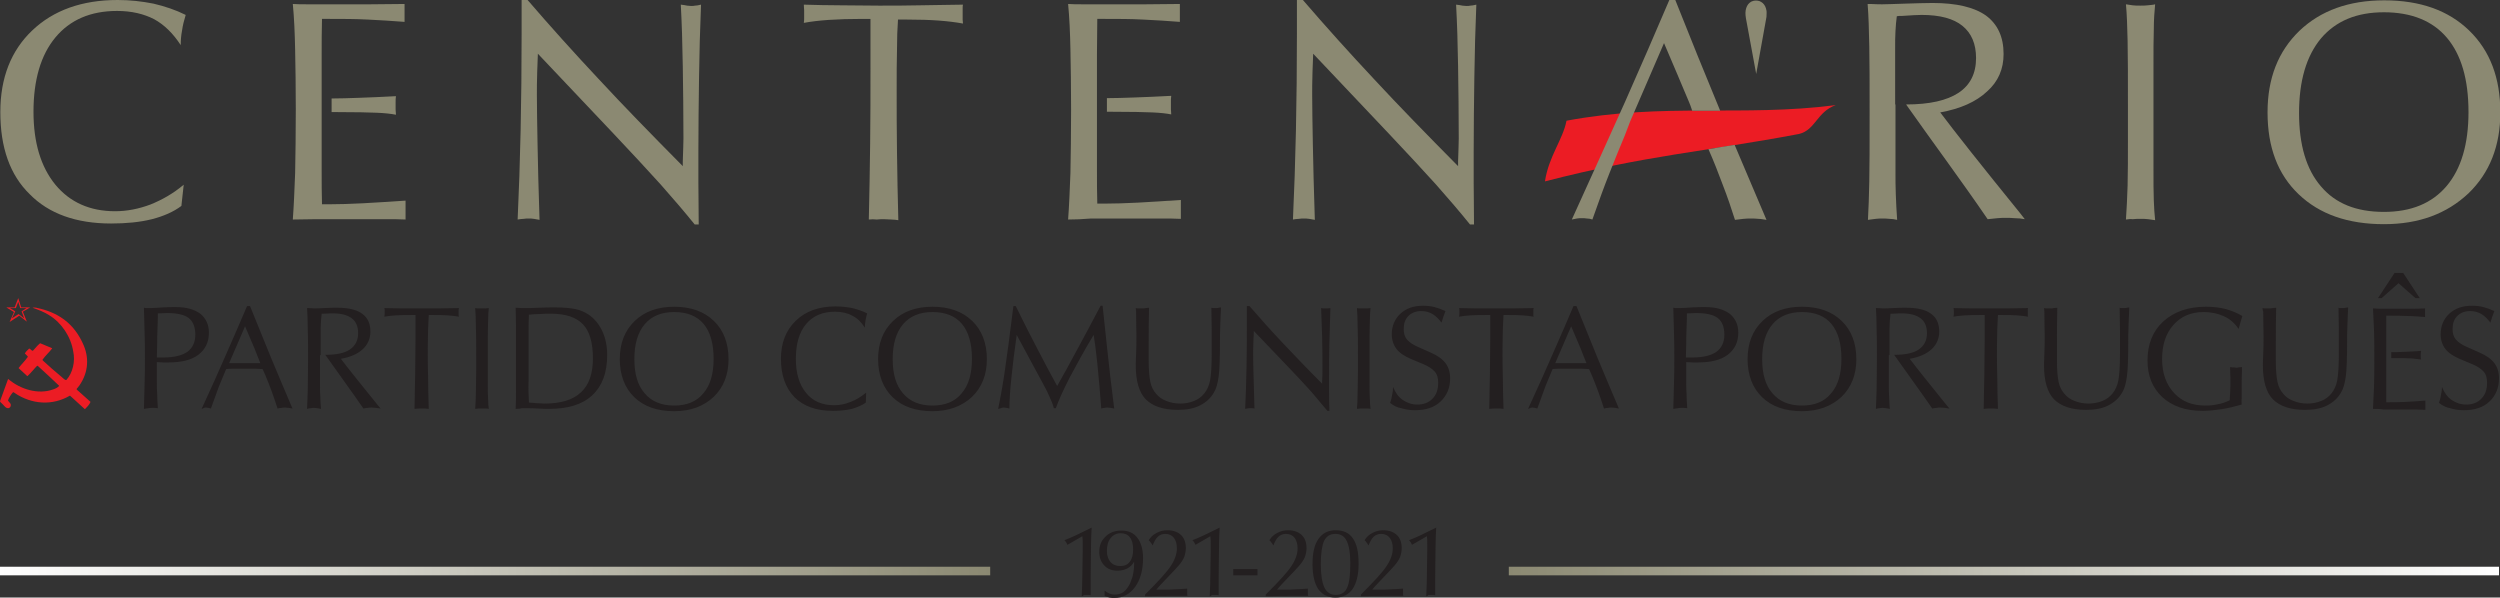 <?xml version="1.0" encoding="utf-8"?>
<!-- Generator: Adobe Illustrator 19.2.0, SVG Export Plug-In . SVG Version: 6.00 Build 0)  -->
<svg version="1.1" id="Layer_1" xmlns="http://www.w3.org/2000/svg" xmlns:xlink="http://www.w3.org/1999/xlink" x="0px" y="0px"
	 viewBox="0 0 753.9 180.2" style="enable-background:new 0 0 753.9 180.2;" xml:space="preserve">
<rect x="0" y="0" width="753.9" height="180.2" fill="#333333" stroke="none"/>
<style type="text/css">
	.st0{fill:#231F20;}
	.st1{clip-path:url(#SVGID_2_);fill:url(#SVGID_3_);}
	.st2{clip-path:url(#SVGID_5_);fill:url(#SVGID_6_);}
	.st3{fill:#8B8972;}
	.st4{fill-rule:evenodd;clip-rule:evenodd;fill:#EC1C24;}
	.st5{fill-rule:evenodd;clip-rule:evenodd;fill:#8B8972;}
</style>
<path class="st0" d="M430.1,179.8c0.1-2.3,0.2-4.6,0.2-6.9c0-2.3,0.1-4.5,0.1-6.7c0-0.8,0-1.5,0-2.3c0-0.7,0-1.5-0.1-2.2l-4.5,2.6
	c-0.1-0.3-0.3-0.5-0.4-0.8c-0.2-0.2-0.3-0.4-0.5-0.6c1.1-0.4,2.2-0.9,3.5-1.5c1.3-0.6,2.8-1.4,4.7-2.3c-0.1,1.8-0.2,3.9-0.2,6.3
	c0,2.4-0.1,5.4-0.1,9c0,1.3,0,2.3,0,3c0,0.7,0,1.5,0,2.1c-0.2,0-0.4-0.1-0.6-0.1c-0.2,0-0.4,0-0.7,0c-0.2,0-0.5,0-0.7,0
	C430.5,179.7,430.3,179.8,430.1,179.8 M410.4,179.8v-0.5c4-4,6.6-6.8,7.8-8.7c1.2-1.8,1.8-3.6,1.8-5.2c0-1.4-0.3-2.4-0.9-3.2
	c-0.6-0.8-1.5-1.2-2.6-1.2c-0.9,0-1.7,0.3-2.3,0.9c-0.6,0.6-1.1,1.5-1.5,2.6c-0.2-0.3-0.4-0.7-0.6-0.9c-0.2-0.3-0.4-0.5-0.6-0.7
	c0.6-1,1.4-1.7,2.4-2.2c0.9-0.5,2-0.8,3.2-0.8c1.8,0,3.1,0.5,4.1,1.4c1,0.9,1.5,2.3,1.5,4c0,0.9-0.2,1.8-0.5,2.7
	c-0.4,0.9-1,1.8-1.8,2.7c-0.4,0.5-1.4,1.5-2.9,3.1c-1.5,1.6-2.8,2.9-3.7,4c0.4,0,0.8,0,1.2,0c0.4,0,1,0,1.8,0c0.8,0,1.7,0,2.7-0.1
	c1,0,2.1-0.1,3.6-0.2c0,0.2,0,0.4,0,0.5c0,0.1,0,0.2,0,0.3c0,0.2,0,0.4,0,0.7c0,0.2,0,0.5,0.1,0.7c-1.6,0-2.9,0-3.7,0
	c-0.9,0-1.7,0-2.4,0c-1.4,0-3.4,0-6.1,0.1H410.4z M398.3,170.1c0,3.3,0.4,5.6,1.1,7.1c0.7,1.4,1.8,2.2,3.4,2.2
	c1.6,0,2.8-0.7,3.4-2.1c0.7-1.4,1-3.9,1-7.5c0-3.1-0.4-5.3-1.1-6.7c-0.7-1.4-1.8-2.1-3.4-2.1c-1.6,0-2.7,0.7-3.4,2.1
	C398.7,164.4,398.3,166.8,398.3,170.1z M395.8,170.1c0-3.4,0.6-5.9,1.8-7.6c1.2-1.7,2.9-2.6,5.2-2.6c2.3,0,4.1,0.8,5.2,2.5
	c1.2,1.7,1.7,4.2,1.7,7.6c0,3.3-0.6,5.8-1.8,7.6c-1.2,1.7-2.9,2.6-5.2,2.6c-2.3,0-4-0.9-5.2-2.6
	C396.4,175.9,395.8,173.4,395.8,170.1z M381.7,179.8v-0.5c4-4,6.6-6.8,7.8-8.7c1.2-1.8,1.8-3.6,1.8-5.2c0-1.4-0.3-2.4-0.9-3.2
	c-0.6-0.8-1.5-1.2-2.6-1.2c-0.9,0-1.7,0.3-2.3,0.9c-0.6,0.6-1.1,1.5-1.5,2.6c-0.2-0.3-0.4-0.7-0.6-0.9c-0.2-0.3-0.4-0.5-0.6-0.7
	c0.6-1,1.4-1.7,2.4-2.2c0.9-0.5,2-0.8,3.2-0.8c1.8,0,3.1,0.5,4.1,1.4c1,0.9,1.5,2.3,1.5,4c0,0.9-0.2,1.8-0.5,2.7
	c-0.4,0.9-1,1.8-1.8,2.7c-0.4,0.5-1.4,1.5-2.9,3.1c-1.5,1.6-2.8,2.9-3.7,4c0.4,0,0.8,0,1.2,0c0.4,0,1,0,1.8,0c0.8,0,1.7,0,2.7-0.1
	c1,0,2.1-0.1,3.6-0.2c0,0.2,0,0.4,0,0.5c0,0.1,0,0.2,0,0.3c0,0.2,0,0.4,0,0.7c0,0.2,0,0.5,0.1,0.7c-1.6,0-2.9,0-3.7,0
	c-0.9,0-1.7,0-2.4,0c-1.4,0-3.4,0-6.1,0.1H381.7z M371.9,173.5v-1.9h7.3v1.9H371.9z M364.8,179.8c0.1-2.3,0.2-4.6,0.2-6.9
	c0-2.3,0.1-4.5,0.1-6.7c0-0.8,0-1.5,0-2.3c0-0.7,0-1.5-0.1-2.2l-4.5,2.6c-0.1-0.3-0.3-0.5-0.4-0.8c-0.2-0.2-0.3-0.4-0.5-0.6
	c1.1-0.4,2.2-0.9,3.5-1.5c1.3-0.6,2.8-1.4,4.7-2.3c-0.1,1.8-0.2,3.9-0.2,6.3c0,2.4-0.1,5.4-0.1,9c0,1.3,0,2.3,0,3c0,0.7,0,1.5,0,2.1
	c-0.2,0-0.4-0.1-0.6-0.1c-0.2,0-0.4,0-0.7,0c-0.2,0-0.5,0-0.7,0C365.2,179.7,365,179.8,364.8,179.8z M345.3,179.8v-0.5
	c4-4,6.6-6.8,7.8-8.7c1.2-1.8,1.8-3.6,1.8-5.2c0-1.4-0.3-2.4-0.9-3.2c-0.6-0.8-1.5-1.2-2.6-1.2c-0.9,0-1.7,0.3-2.3,0.9
	c-0.6,0.6-1.1,1.5-1.5,2.6c-0.2-0.3-0.4-0.7-0.6-0.9c-0.2-0.3-0.4-0.5-0.6-0.7c0.6-1,1.4-1.7,2.4-2.2c0.9-0.5,2-0.8,3.2-0.8
	c1.8,0,3.1,0.5,4.1,1.4c1,0.9,1.5,2.3,1.5,4c0,0.9-0.2,1.8-0.5,2.7c-0.4,0.9-1,1.8-1.8,2.7c-0.4,0.5-1.4,1.5-2.9,3.1
	c-1.5,1.6-2.8,2.9-3.7,4c0.4,0,0.8,0,1.2,0c0.4,0,1,0,1.8,0c0.8,0,1.7,0,2.7-0.1c1,0,2.1-0.1,3.6-0.2c0,0.2,0,0.4,0,0.5
	c0,0.1,0,0.2,0,0.3c0,0.2,0,0.4,0,0.7c0,0.2,0,0.5,0.1,0.7c-1.6,0-2.9,0-3.7,0c-0.9,0-1.7,0-2.4,0c-1.4,0-3.4,0-6.1,0.1H345.3z
	 M333.1,179.7c0-0.1,0-0.2,0-0.3c0-0.1,0-0.3,0-0.3c0-0.1,0-0.3,0-0.5c0-0.2,0-0.4,0-0.5c0.5,0.4,1,0.7,1.5,0.9
	c0.5,0.2,1,0.3,1.6,0.3c0.8,0,1.5-0.2,2.2-0.5c0.6-0.4,1.2-0.9,1.7-1.7c0.6-0.8,1-1.9,1.4-3.1c0.3-1.2,0.5-2.5,0.5-3.8
	c0-0.1,0-0.3,0-0.4c0-0.1,0-0.2,0-0.4c-0.5,0.9-1.1,1.5-2,2c-0.8,0.4-1.8,0.7-3,0.7c-1.7,0-3-0.5-4-1.6c-1-1-1.5-2.4-1.5-4.1
	c0-1.9,0.6-3.4,1.9-4.6c1.2-1.2,2.8-1.8,4.8-1.8c2.1,0,3.7,0.7,4.8,2.2c1.1,1.4,1.7,3.5,1.7,6.1c0,3.6-0.8,6.5-2.4,8.7
	c-1.6,2.2-3.7,3.3-6.2,3.3c-0.5,0-1,0-1.5-0.1C334,180,333.5,179.9,333.1,179.7z M337.9,160.8c-1.2,0-2.2,0.5-3,1.5
	c-0.8,1-1.1,2.3-1.1,3.9c0,1.4,0.4,2.5,1.1,3.3c0.7,0.8,1.7,1.2,2.9,1.2c1.3,0,2.2-0.4,2.9-1.3c0.7-0.9,1-2.1,1-3.7
	c0-1.6-0.3-2.8-1-3.7C340.1,161.2,339.1,160.8,337.9,160.8z M326.2,179.8c0.1-2.3,0.2-4.6,0.2-6.9c0-2.3,0.1-4.5,0.1-6.7
	c0-0.8,0-1.5,0-2.3c0-0.7,0-1.5-0.1-2.2l-4.5,2.6c-0.1-0.3-0.3-0.5-0.4-0.8c-0.2-0.2-0.3-0.4-0.5-0.6c1.1-0.4,2.2-0.9,3.5-1.5
	c1.3-0.6,2.8-1.4,4.7-2.3c-0.1,1.8-0.2,3.9-0.2,6.3c0,2.4-0.1,5.4-0.1,9c0,1.3,0,2.3,0,3c0,0.7,0,1.5,0,2.1c-0.2,0-0.4-0.1-0.6-0.1
	c-0.2,0-0.4,0-0.7,0c-0.2,0-0.5,0-0.7,0C326.6,179.7,326.4,179.8,326.2,179.8z"/>
<g>
	<defs>
		<rect id="SVGID_1_" y="170.9" width="298.6" height="2.6"/>
	</defs>
	<clipPath id="SVGID_2_">
		<use xlink:href="#SVGID_1_"  style="overflow:visible;"/>
	</clipPath>
	
		<linearGradient id="SVGID_3_" gradientUnits="userSpaceOnUse" x1="-218.498" y1="405.166" x2="-216.473" y2="405.166" gradientTransform="matrix(-147.497 0 0 -1.285 -31929.137 692.73)">
		<stop  offset="0" style="stop-color:#8B8972"/>
		<stop  offset="1" style="stop-color:#FFFFFF"/>
	</linearGradient>
	<rect x="0" y="170.9" class="st1" width="298.6" height="2.6"/>
</g>
<g>
	<defs>
		<rect id="SVGID_4_" x="455" y="170.9" width="298.6" height="2.6"/>
	</defs>
	<clipPath id="SVGID_5_">
		<use xlink:href="#SVGID_4_"  style="overflow:visible;"/>
	</clipPath>
	
		<linearGradient id="SVGID_6_" gradientUnits="userSpaceOnUse" x1="-215.113" y1="616.256" x2="-213.088" y2="616.256" gradientTransform="matrix(147.496 0 0 1.285 32183.211 -619.452)">
		<stop  offset="0" style="stop-color:#8B8972"/>
		<stop  offset="1" style="stop-color:#FFFFFF"/>
	</linearGradient>
	<rect x="455" y="170.9" class="st2" width="298.6" height="2.6"/>
</g>
<path class="st3" d="M641.1,66.2c0.2-3.1,0.4-6.6,0.5-10.3c0.1-3.8,0.1-8.5,0.1-14.2v-7.9c0-10.1,0-17.3-0.1-21.5
	c-0.1-4.2-0.2-7.9-0.5-11c0.7,0.1,1.3,0.2,2,0.3c0.7,0.1,1.5,0.1,2.3,0.1c0.8,0,1.6,0,2.3-0.1c0.7-0.1,1.5-0.1,2.2-0.3
	c-0.2,2.1-0.4,4.6-0.4,7.5c-0.1,2.8-0.1,6.6-0.1,11.2v13.9v15.7c0,5,0,8.6,0.1,10.9c0.1,2.2,0.2,4.2,0.4,5.9
	c-0.7-0.1-1.4-0.2-2.1-0.3c-0.7-0.1-1.5-0.1-2.3-0.1c-0.8,0-1.6,0-2.4,0.1C642.5,66,641.8,66.1,641.1,66.2"/>
<path class="st3" d="M718.9,67.6c-10.9,0-19.4-3-25.7-9c-6.3-6-9.4-14.2-9.4-24.7c0-10.3,3.2-18.4,9.6-24.6
	c6.4-6.1,14.9-9.2,25.6-9.2c10.8,0,19.3,3,25.6,9.1c6.3,6.1,9.4,14.3,9.4,24.7c0,10.1-3.2,18.2-9.6,24.4
	C737.8,64.5,729.4,67.6,718.9,67.6 M718.9,63.9c8.2,0,14.5-2.6,18.9-7.8c4.4-5.2,6.6-12.7,6.6-22.3c0-9.9-2.2-17.3-6.5-22.4
	c-4.3-5.1-10.7-7.7-19-7.7c-8.2,0-14.5,2.6-19,7.9c-4.4,5.3-6.6,12.8-6.6,22.5c0,9.6,2.2,17,6.6,22.1
	C704.3,61.4,710.6,63.9,718.9,63.9z"/>
<path class="st3" d="M389.9,66.2c0.4-8.6,0.7-17.5,0.9-26.8c0.2-9.3,0.3-19.1,0.3-29.3V0h1.8c6.8,7.9,13.9,15.8,21.4,23.8
	c7.4,8,15.9,16.7,25.4,26.3c0-0.3,0-0.8,0-1.4c0.1-3.3,0.2-5.6,0.2-6.9c0-7.6-0.1-14.9-0.2-21.8c-0.1-6.9-0.3-13.1-0.6-18.6
	c0.9,0.1,1.5,0.2,1.9,0.3c0.4,0,0.8,0.1,1.2,0.1c0.4,0,0.8,0,1.2-0.1c0.4,0,1-0.1,1.8-0.3c-0.3,7.2-0.5,14.6-0.6,22
	c-0.1,7.4-0.2,14.9-0.2,22.7c0,2.8,0,5.8,0,9c0,3.2,0.1,7.4,0.1,12.6h-1.2c-2.9-3.6-6.4-7.7-10.3-12.1c-4-4.4-8.7-9.5-14-15.1
	l-23-24.3c0,0.7-0.1,2.5-0.2,5.4c-0.1,2.9-0.1,5.2-0.1,7c0,3.9,0.1,8.8,0.2,14.8c0.1,6,0.3,13.7,0.6,22.9c-0.6-0.1-1.1-0.2-1.7-0.3
	c-0.6-0.1-1.1-0.1-1.6-0.1c-0.5,0-1,0-1.5,0.1C391.1,66,390.5,66.1,389.9,66.2"/>
<path class="st3" d="M333.7,29.6c2.5,0,5.3-0.1,8.3-0.2c3.5-0.1,7.2-0.3,11.2-0.5c-0.1,0.7-0.1,1.2-0.1,1.7c0,0.4,0,0.8,0,1.3
	c0,0.3,0,0.7,0,1.1c0,0.4,0.1,0.9,0.1,1.5c-1.5-0.3-3.4-0.5-5.7-0.6c-2.3-0.1-6.4-0.2-12.3-0.2h-1.4V29.6z"/>
<path class="st3" d="M322.1,66.2c0.3-4,0.5-8.7,0.7-14c0.1-5.3,0.2-11.8,0.2-19.2c0-6.9-0.1-12.9-0.2-18c-0.1-5.1-0.3-9.7-0.7-13.8
	c1.3,0.1,2.8,0.1,4.4,0.1c1.6,0,4,0,7.4,0c4.3,0,8.2,0,11.6,0c3.4,0,6.8-0.1,10.3-0.1c0,0.3,0,0.7,0,1.3c0,0.6,0,1.1,0,1.4
	c0,0.3,0,0.7,0,1.3c0,0.6,0,1.1,0,1.4c-3.6-0.3-7.3-0.5-11.1-0.7c-3.8-0.2-7.6-0.2-11.5-0.2h-2.3c0,3.7-0.1,7.2-0.1,10.5
	c0,3.3,0,6.5,0,9.5c0,12.1,0-2.5,0,12.5c0,5.4,0,9.8,0,13.2c0,3.4,0,6.7,0.1,10h2.4c2.7,0,6.1-0.1,10-0.3c3.9-0.2,8.2-0.5,12.8-0.8
	c0,0.3,0,0.8,0,1.4c0,0.6,0,1.1,0,1.5c0,0.3,0,0.8,0,1.4c0,0.6,0,1.1,0,1.4c-1.8-0.1-3.8-0.1-6-0.1c-2.2,0-5.6,0-10.3,0
	c-4.7,0-8.3,0-10.8,0C326.5,66.1,324.2,66.2,322.1,66.2"/>
<path class="st3" d="M262,66.2c0.2-7.8,0.3-15.5,0.4-22.9c0.1-7.5,0.1-14.7,0.1-21.7V5.7H260c-3.8,0-7.1,0.1-10.1,0.3
	c-2.9,0.2-5.4,0.5-7.5,0.9c0.1-0.6,0.1-1.1,0.1-1.5c0-0.4,0-0.8,0-1.1c0-0.4,0-0.8,0-1.2c0-0.5-0.1-1-0.1-1.7
	c3.6,0.1,7.3,0.2,11.1,0.2c3.8,0,7.6,0.1,11.6,0.1c4.1,0,8.2,0,12.4-0.1c4.2-0.1,8.5-0.1,12.9-0.2c-0.1,0.3-0.1,0.6-0.1,1
	c0,0.4,0,1,0,1.8c0,0.8,0,1.4,0,1.8c0,0.4,0.1,0.7,0.1,1.1c-2.2-0.4-4.6-0.7-7.3-0.9c-2.7-0.2-5.9-0.3-9.5-0.3l-2.8,0
	c-0.2,2.7-0.3,5.7-0.3,9.1c-0.1,3.4-0.1,7.4-0.1,12.2c0,6,0,12.3,0.1,18.9c0.1,6.6,0.2,13.3,0.4,20.3c-0.7-0.1-1.4-0.2-2.1-0.2
	c-0.7,0-1.4-0.1-2.2-0.1c-0.7,0-1.5,0-2.2,0.1C263.6,66.1,262.8,66.1,262,66.2"/>
<path class="st3" d="M156.1,66.2c0.4-8.6,0.7-17.5,0.9-26.8c0.2-9.3,0.3-19.1,0.3-29.3V0h1.8c6.8,7.9,13.9,15.8,21.4,23.8
	c7.4,8,15.9,16.7,25.4,26.3c0-0.3,0-0.8,0-1.4c0.1-3.3,0.2-5.6,0.2-6.9c0-7.6-0.1-14.9-0.2-21.8c-0.1-6.9-0.3-13.1-0.6-18.6
	c0.9,0.1,1.5,0.2,1.9,0.3c0.4,0,0.8,0.1,1.2,0.1c0.4,0,0.8,0,1.2-0.1c0.4,0,1-0.1,1.8-0.3c-0.3,7.2-0.5,14.6-0.6,22
	c-0.1,7.4-0.2,14.9-0.2,22.7c0,2.8,0,5.8,0,9c0,3.2,0.1,7.4,0.1,12.6h-1.2c-2.9-3.6-6.4-7.7-10.3-12.1c-4-4.4-8.7-9.5-14-15.1
	l-23-24.3c0,0.7-0.1,2.5-0.2,5.4c-0.1,2.9-0.1,5.2-0.1,7c0,3.9,0.1,8.8,0.2,14.8c0.1,6,0.3,13.7,0.6,22.9c-0.6-0.1-1.1-0.2-1.7-0.3
	c-0.6-0.1-1.1-0.1-1.6-0.1c-0.5,0-1,0-1.5,0.1C157.3,66,156.8,66.1,156.1,66.2"/>
<path class="st3" d="M54.7,62.1c-2.4,1.8-5.4,3.1-8.9,4c-3.6,0.9-7.7,1.3-12.3,1.3c-10.6,0-18.8-3-24.5-8.8
	C3,52.8,0.1,44.5,0.1,33.8c0-10.3,3.2-18.5,9.6-24.6C16.1,3.1,24.7,0,35.5,0c3.7,0,7.3,0.4,10.8,1.1c3.4,0.8,6.7,1.9,9.7,3.4
	c-0.5,1.6-0.9,3.2-1.1,4.7c-0.3,1.5-0.4,3-0.4,4.4c-2.3-3.5-4.9-6.1-8-7.8c-3.1-1.6-6.8-2.5-11.2-2.5c-8,0-14.2,2.7-18.6,8
	c-4.4,5.3-6.6,12.8-6.6,22.4c0,9.3,2.2,16.6,6.6,22c4.4,5.3,10.4,8,18,8c3.6,0,7.1-0.7,10.6-2c3.5-1.4,6.9-3.3,10.1-6L54.7,62.1z"/>
<path class="st3" d="M88.3,66.2c0.3-4,0.5-8.7,0.7-14c0.1-5.3,0.2-11.8,0.2-19.2c0-6.9-0.1-12.9-0.2-18c-0.1-5.1-0.3-9.7-0.7-13.8
	c1.3,0.1,2.8,0.1,4.4,0.1c1.6,0,4,0,7.4,0c4.3,0,8.2,0,11.6,0c3.4,0,6.8-0.1,10.3-0.1c0,0.3,0,0.7,0,1.3c0,0.6,0,1.1,0,1.4
	c0,0.3,0,0.7,0,1.3c0,0.6,0,1.1,0,1.4c-3.6-0.3-7.3-0.5-11.1-0.7c-3.8-0.2-7.6-0.2-11.5-0.2h-2.3C97,9.5,97,13,97,16.4
	c0,3.3,0,6.5,0,9.5c0,13.5,0-0.5,0,12.5c0,5.4,0,9.8,0,13.2c0,3.4,0,6.7,0.1,10h2.4c2.7,0,6.1-0.1,10-0.3c3.9-0.2,8.2-0.5,12.8-0.8
	c0,0.3,0,0.8,0,1.4c0,0.6,0,1.1,0,1.5c0,0.3,0,0.8,0,1.4c0,0.6,0,1.1,0,1.4c-1.8-0.1-3.8-0.1-6-0.1c-2.2,0-5.6,0-10.3,0
	c-4.7,0-8.3,0-10.8,0C92.8,66.1,90.5,66.2,88.3,66.2"/>
<path class="st3" d="M99.9,29.7c2.5,0,5.3-0.1,8.3-0.2c3.5-0.1,7.2-0.3,11.2-0.5c-0.1,0.7-0.1,1.2-0.1,1.7c0,0.4,0,0.8,0,1.3
	c0,0.3,0,0.7,0,1.1c0,0.4,0.1,0.9,0.1,1.5c-1.5-0.3-3.4-0.5-5.7-0.6c-2.3-0.1-6.4-0.2-12.3-0.2h-1.4V29.7z"/>
<path class="st4" d="M472.4,36.4c29.5-5.5,53-1.1,81.2-4.7c-5.7,2-6.1,7.5-11.1,8.7c-28,5.3-46.1,6.4-76.6,14.3
	C467,47.2,471.3,42.1,472.4,36.4"/>
<path class="st5" d="M515.2,44.6l-1.6-3.8l1.3,3.1L515.2,44.6z M523.1,43.7c3.2,7.5,6.4,15.1,9.6,22.6c-0.8-0.1-1.6-0.3-2.4-0.3
	c-0.8-0.1-1.5-0.1-2.3-0.1c-0.7,0-1.5,0-2.3,0.1c-0.8,0.1-1.6,0.2-2.5,0.3c-1.1-3.5-2.3-7-3.7-10.6c-1.3-3.5-2.7-7.1-4.3-10.7
	C517.9,44.5,520.5,44.1,523.1,43.7z M474,66.2c5.9-13,11.3-24.9,16.1-35.6c4.8-10.8,9.2-21,13.3-30.6h1.8
	c4.4,11.1,8.9,22.2,13.5,33.3l0,0.1c-2.8,0-5.6,0-8.4,0l-0.3-0.9c-0.2-0.7-0.9-2.3-2-4.9c-1.1-2.6-3.1-7.4-6.2-14.6l-10.2,23.6
	l-1.6,4.2c-1.5,3.5-3,7.3-4.6,11.3c-1.6,4-3.3,8.7-5.2,14.1c-0.5-0.2-1.1-0.3-1.6-0.3c-0.5-0.1-1.1-0.1-1.6-0.1c-0.5,0-1,0-1.5,0.1
	C475.1,66,474.5,66.1,474,66.2z M529.6,22.3l-3.1-16.8c-0.2-1.2-0.2-2.2,0.1-3.1c0.3-0.9,0.8-1.5,1.5-1.9c0.8-0.4,1.6-0.4,2.4-0.2
	c0.8,0.3,1.4,0.8,1.8,1.6c0.2,0.4,0.3,0.8,0.4,1.3c0.1,0.5,0,1.1,0,1.9L529.6,22.3z"/>
<path class="st4" d="M25.6,123.4l-4.5-4.1c-5.3,3.1-11.5,2.7-16.7-0.8c-0.1-0.1-0.2-0.2-0.3-0.2H3.9c-0.6,0.7-1.2,1.6-1.5,2.5
	c0.3,0.5,1.1,0.9,0.8,1.7c-0.1,0.3-0.3,0.5-0.7,0.6c-0.9,0-1.3-0.9-1.9-1.4c-0.3-0.3-0.5-0.4-0.6-0.7l2.4-6.6l0.1-0.1
	c3.6,3.1,9.1,4.8,13.6,3.1c0.6-0.2,1.3-0.5,1.7-1l0-0.1c-1.9-1.8-3.9-3.7-5.9-5.5c-0.2-0.2-0.3-0.3-0.6-0.5h-0.1
	c-1,1-1.8,2.1-2.9,3.1l-0.1,0L5.6,111c0.9-1.2,1.9-2.1,2.8-3.4l-0.1-0.2l-0.8-0.8c0.3-0.6,0.8-1,1.3-1.5c0.4,0.1,0.6,0.6,1.1,0.7
	c0.7-0.7,1.3-1.6,2.2-2.3l3.6,1.5l0,0.1c-0.9,1.2-2,2.1-2.9,3.4c0,0,0,0.1,0.1,0.2c1.8,1.7,3.7,3.3,5.6,4.9c0.5,0.4,0.8,0.8,1.3,1
	l0.2,0c2-2.2,2.7-5.7,2.1-8.5c-0.7-4.6-3.6-8.8-7.2-11c-1.5-1-3.4-1.7-5.1-2.3c0.7-0.2,1.5,0.1,2.4,0.3c6,1.5,10.2,4.9,12.7,10.3
	c2.1,4.3,1.8,8.9-1,12.9l-0.8,1v0.1c0.1,0.2,0.3,0.3,0.4,0.4l3.8,3.4C26.9,122.1,26.3,122.7,25.6,123.4L25.6,123.4z"/>
<path class="st4" d="M6.1,92.9L5.5,91l-0.7,1.9H3l1.6,1L3.6,96l2-1.3l1.7,1.3l-0.8-2.1L8,92.9H6.1z M6.4,92.7l-0.9-2.8l-1.1,2.8H1.9
	l2.3,1.4l-1.3,3l2.9-1.9L8.1,97l-1.2-3l2.2-1.3H6.4z"/>
<path class="st0" d="M721.1,106.2c1.2,0,2.4,0,3.8-0.1c1.6-0.1,3.4-0.1,5.2-0.3c0,0.3-0.1,0.6-0.1,0.8c0,0.2,0,0.4,0,0.6
	c0,0.2,0,0.3,0,0.5c0,0.2,0,0.4,0.1,0.7c-0.7-0.1-1.6-0.2-2.7-0.3c-1.1-0.1-3-0.1-5.8-0.1h-0.5V106.2z M715.6,123.3
	c0.1-1.9,0.2-4,0.3-6.5c0.1-2.5,0.1-5.5,0.1-9c0-3.2,0-6-0.1-8.4c-0.1-2.4-0.2-4.5-0.3-6.4c0.6,0,1.3,0.1,2,0.1c0.7,0,1.9,0,3.5,0
	c2,0,3.8,0,5.4,0c1.6,0,3.2,0,4.8-0.1c0,0.1,0,0.3,0,0.6c0,0.3,0,0.5,0,0.7c0,0.1,0,0.3,0,0.6c0,0.3,0,0.5,0,0.7
	c-1.7-0.1-3.4-0.3-5.2-0.3c-1.8-0.1-3.6-0.1-5.4-0.1h-1.1c0,1.7,0,3.4,0,4.9c0,1.6,0,3,0,4.5v0.6h0v4.3h0v0.9c0,2.5,0,4.6,0,6.2
	c0,1.6,0,3.1,0,4.7h1.1c1.3,0,2.8,0,4.7-0.1c1.8-0.1,3.8-0.2,6-0.4c0,0.1,0,0.4,0,0.7c0,0.3,0,0.5,0,0.7c0,0.1,0,0.4,0,0.7
	c0,0.3,0,0.5,0,0.7c-0.8,0-1.8-0.1-2.8-0.1c-1,0-2.6,0-4.8,0c-2.2,0-3.9,0-5,0C717.6,123.3,716.6,123.3,715.6,123.3z M569.6,107.1
	c0,3.2,0,6.4,0,9.5c0,1,0,2.1,0.1,3.2c0,1.1,0.1,2.3,0.2,3.5c-0.4-0.1-0.7-0.1-1.1-0.2c-0.3,0-0.7-0.1-1-0.1c-0.3,0-0.7,0-1,0.1
	c-0.3,0-0.7,0.1-1.1,0.2c0.1-1.6,0.1-3.4,0.2-5.4c0-2,0.1-5.3,0.1-9.8c0-3.8,0-6.9-0.1-9.2c0-2.3-0.1-4.3-0.2-6c0.1,0,0.3,0,0.4,0
	c0.8,0,1.3,0.1,1.6,0.1c0.6,0,1.6,0,3.2-0.1c1.6-0.1,2.9-0.1,3.9-0.1c3.4,0,5.9,0.6,7.5,1.8c1.7,1.2,2.5,3,2.5,5.4
	c0,2.1-0.8,3.9-2.3,5.3c-1.5,1.4-3.7,2.4-6.6,2.9c2.1,2.8,5.9,7.5,11.3,14.2l0.7,0.8c-0.5-0.1-1-0.1-1.4-0.2c-0.4,0-0.9-0.1-1.3-0.1
	c-0.4,0-0.8,0-1.2,0.1c-0.4,0-0.9,0.1-1.3,0.2c-3.8-5.5-7.7-10.8-11.5-16.2c3.3,0,5.8-0.5,7.4-1.6c1.6-1.1,2.5-2.7,2.5-4.9
	c0-2-0.6-3.5-1.9-4.5c-1.3-1-3.2-1.5-5.7-1.5c-0.5,0-1.4,0-2.7,0.1c-0.3,0-0.6,0-0.7,0c-0.1,0.7-0.1,1.4-0.2,2.1
	c0,0.7-0.1,1.6-0.1,2.4v2V107.1z M96.5,107.1c0,3.2,0,6.4,0,9.5c0,1,0,2.1,0.1,3.2c0,1.1,0.1,2.3,0.2,3.5c-0.4-0.1-0.7-0.1-1.1-0.2
	c-0.3,0-0.7-0.1-1-0.1c-0.3,0-0.7,0-1,0.1c-0.3,0-0.7,0.1-1.1,0.2c0.1-1.6,0.1-3.4,0.2-5.4c0-2,0.1-5.3,0.1-9.8c0-3.8,0-6.9-0.1-9.2
	c0-2.3-0.1-4.3-0.2-6c0.1,0,0.3,0,0.4,0c0.8,0,1.3,0.1,1.6,0.1c0.6,0,1.6,0,3.2-0.1c1.6-0.1,2.9-0.1,3.9-0.1c3.4,0,5.9,0.6,7.5,1.8
	c1.7,1.2,2.5,3,2.5,5.4c0,2.1-0.8,3.9-2.3,5.3c-1.5,1.4-3.7,2.4-6.6,2.9c2.1,2.8,5.9,7.5,11.3,14.2l0.7,0.8c-0.5-0.1-1-0.1-1.4-0.2
	c-0.4,0-0.9-0.1-1.3-0.1c-0.4,0-0.8,0-1.2,0.1c-0.4,0-0.9,0.1-1.3,0.2c-3.8-5.5-7.7-10.8-11.5-16.2c3.3,0,5.8-0.5,7.4-1.6
	c1.6-1.1,2.5-2.7,2.5-4.9c0-2-0.6-3.5-1.9-4.5c-1.3-1-3.2-1.5-5.7-1.5c-0.5,0-1.4,0-2.7,0.1c-0.3,0-0.6,0-0.7,0
	c-0.1,0.7-0.1,1.4-0.2,2.1c0,0.7-0.1,1.6-0.1,2.4v2V107.1z M598.2,123.3c0.1-3.7,0.1-7.2,0.2-10.7c0-3.5,0.1-6.9,0.1-10.2V95h-1.2
	c-1.8,0-3.3,0-4.7,0.1c-1.4,0.1-2.5,0.2-3.5,0.4c0-0.3,0.1-0.5,0.1-0.7c0-0.2,0-0.4,0-0.5c0-0.2,0-0.4,0-0.6c0-0.2,0-0.5-0.1-0.8
	c1.7,0,3.4,0.1,5.2,0.1c1.8,0,3.6,0,5.4,0c1.9,0,3.8,0,5.8,0c2,0,4-0.1,6.1-0.1c0,0.1-0.1,0.3-0.1,0.5c0,0.2,0,0.5,0,0.8
	c0,0.4,0,0.6,0,0.8c0,0.2,0,0.3,0.1,0.5c-1-0.2-2.2-0.3-3.4-0.4c-1.3-0.1-2.8-0.1-4.4-0.1l-1.3,0c-0.1,1.3-0.1,2.7-0.2,4.3
	c0,1.6-0.1,3.5-0.1,5.7c0,2.8,0,5.8,0.1,8.8c0,3.1,0.1,6.2,0.2,9.5c-0.3,0-0.7-0.1-1-0.1c-0.3,0-0.7,0-1,0c-0.3,0-0.7,0-1,0
	C598.9,123.2,598.5,123.3,598.2,123.3z M616.4,92.9c0.3,0.1,0.6,0.1,0.9,0.1c0.3,0,0.7,0,1,0c0.4,0,0.8,0,1.1-0.1
	c0.3,0,0.7-0.1,1-0.1c-0.1,3.8-0.1,7.2-0.1,10.2c0,3,0,5,0,6c0,2.7,0.2,4.8,0.5,6.2c0.3,1.4,0.9,2.6,1.7,3.5c0.8,1,1.8,1.7,3.1,2.2
	c1.2,0.5,2.7,0.8,4.2,0.8c1.5,0,3-0.3,4.2-0.8c1.3-0.5,2.3-1.3,3.1-2.3c0.8-1,1.4-2.3,1.7-3.8c0.3-1.6,0.5-4.2,0.5-8.1
	c0-2.5,0-4.9,0-7.2c0-2.3-0.1-4.5-0.1-6.7c0.2,0.1,0.4,0.1,0.7,0.1c0.2,0,0.5,0,0.7,0c0.3,0,0.6,0,0.8-0.1c0.2,0,0.5-0.1,0.7-0.1
	c-0.1,1.8-0.1,3.4-0.2,4.9c0,1.5-0.1,2.6-0.1,3.2v1.1c0,5.7-0.1,9.5-0.4,11.6c-0.3,2.1-0.7,3.7-1.4,4.8c-1,1.8-2.5,3.1-4.3,4
	c-1.8,0.9-4,1.3-6.6,1.3c-4.4,0-7.6-1.1-9.7-3.2c-2-2.1-3-5.5-3-10.2c0-0.2,0-1.3,0.1-3.3c0.1-2,0.1-4,0.1-5.8
	c0-1.4-0.1-3.8-0.1-7.2C616.5,93.6,616.4,93.2,616.4,92.9z M676,122c-2.1,0.6-4.1,1.1-6.1,1.4c-2,0.3-3.9,0.5-5.7,0.5
	c-5.1,0-9.1-1.4-12.1-4.1c-3-2.8-4.5-6.5-4.5-11.1c0-4.9,1.6-8.9,4.8-11.8c3.2-2.9,7.5-4.4,12.8-4.4c2.1,0,4.1,0.2,6,0.7
	c1.8,0.5,3.5,1.2,5,2.1c-0.2,0.7-0.4,1.3-0.6,2c-0.2,0.6-0.3,1.3-0.5,1.9c-1.2-1.7-2.6-3-4.4-3.8c-1.7-0.8-3.8-1.3-6.2-1.3
	c-3.8,0-6.8,1.3-9.1,3.9c-2.3,2.6-3.4,6-3.4,10.3c0,4.2,1.2,7.6,3.6,10.2c2.4,2.6,5.5,3.8,9.5,3.8c1.3,0,2.5-0.1,3.7-0.4
	c1.2-0.2,2.4-0.6,3.6-1.2c0-0.3,0-0.9,0.1-1.9c0-1,0.1-1.8,0.1-2.4c0-0.7,0-1.5,0-2.3c0-0.8-0.1-2-0.1-3.4c0.5,0.1,0.9,0.1,1.1,0.1
	c0.3,0,0.5,0,0.7,0.1c0.2,0,0.5,0,0.7-0.1c0.3,0,0.6-0.1,1.1-0.1c0,1.6-0.1,3-0.1,4.1c0,1.2,0,2.1,0,2.9c0,0.9,0,1.7,0,2.4
	C675.9,120.7,676,121.4,676,122z M682.3,92.9c0.3,0.1,0.6,0.1,0.9,0.1c0.3,0,0.7,0,1,0c0.4,0,0.8,0,1.2-0.1c0.3,0,0.7-0.1,1-0.1
	c-0.1,3.8-0.1,7.2-0.1,10.2c0,3,0,5,0,6c0,2.7,0.2,4.8,0.5,6.2c0.3,1.4,0.9,2.6,1.7,3.5c0.8,1,1.8,1.7,3.1,2.2
	c1.2,0.5,2.7,0.8,4.2,0.8c1.5,0,3-0.3,4.2-0.8c1.3-0.5,2.3-1.3,3.1-2.3c0.8-1,1.4-2.3,1.7-3.8c0.3-1.6,0.5-4.2,0.5-8.1
	c0-2.5,0-4.9,0-7.2c0-2.3-0.1-4.5-0.1-6.7c0.2,0.1,0.4,0.1,0.7,0.1c0.2,0,0.5,0,0.7,0c0.3,0,0.6,0,0.8-0.1c0.2,0,0.5-0.1,0.7-0.1
	c-0.1,1.8-0.1,3.4-0.2,4.9c0,1.5-0.1,2.6-0.1,3.2v1.1c0,5.7-0.1,9.5-0.4,11.6c-0.3,2.1-0.7,3.7-1.4,4.8c-1,1.8-2.5,3.1-4.3,4
	c-1.8,0.9-4,1.3-6.6,1.3c-4.4,0-7.6-1.1-9.7-3.2c-2-2.1-3-5.5-3-10.2c0-0.2,0-1.3,0.1-3.3c0.1-2,0.1-4,0.1-5.8
	c0-1.4-0.1-3.8-0.1-7.2C682.3,93.6,682.3,93.2,682.3,92.9z M717.1,89.9l5-7.6h2.6l5,7.6h-1.3l-5.1-4.5l-5.1,4.5H717.1z M735.5,121.5
	c0.3-0.8,0.5-1.6,0.6-2.4c0.2-0.8,0.3-1.6,0.3-2.4c0.7,1.7,1.6,3,2.9,3.9c1.3,0.9,2.8,1.4,4.4,1.4c1.9,0,3.5-0.6,4.6-1.8
	c1.2-1.2,1.7-2.8,1.7-4.8c0-1.4-0.3-2.5-1-3.3c-0.7-0.8-1.8-1.6-3.5-2.3l-3.6-1.5c-2.1-0.9-3.6-1.9-4.5-3.1
	c-0.9-1.2-1.4-2.7-1.4-4.4c0-2.5,0.9-4.6,2.6-6.2c1.7-1.6,4-2.4,6.8-2.4c1.2,0,2.4,0.1,3.5,0.4c1.1,0.3,2.2,0.7,3.3,1.2
	c-0.2,0.5-0.4,1-0.6,1.6c-0.2,0.6-0.4,1.2-0.6,1.9c-0.8-1.1-1.7-2-2.7-2.6c-1-0.6-2.2-0.9-3.4-0.9c-1.6,0-2.9,0.5-3.9,1.5
	c-1,1-1.4,2.3-1.4,4c0,1.2,0.3,2.3,1,3.1c0.7,0.8,1.8,1.6,3.5,2.3l3.6,1.6c2.1,0.9,3.6,2,4.5,3.2c0.9,1.2,1.4,2.7,1.4,4.6
	c0,2.9-1,5.2-2.9,7c-1.9,1.8-4.5,2.6-7.7,2.6c-1.5,0-2.8-0.2-4.1-0.6C737.7,122.9,736.5,122.3,735.5,121.5z M47.3,107.8
	c0.2,0,0.5,0,0.7,0c0.3,0,0.7,0,1.3,0c3.2,0,5.6-0.6,7.2-1.7c1.6-1.2,2.4-2.9,2.4-5.2c0-2.3-0.7-4-2-5c-1.3-1-3.5-1.5-6.6-1.5
	c-0.6,0-1.4,0.1-2.6,0.1l-0.1,0c0,0.9,0,2.4-0.1,4.5c-0.1,2-0.1,3.6-0.1,4.7L47.3,107.8z M43.4,123.3c0.1-2.4,0.1-4.9,0.2-7.5
	c0.1-2.5,0.1-5.1,0.1-7.7c0-2.7,0-5.4-0.1-7.9c-0.1-2.5-0.1-5-0.2-7.4c0.4,0.1,0.7,0.1,1.1,0.1c0.4,0,0.7,0,1.1,0
	c0.7,0,1.9-0.1,3.5-0.2c1.6-0.1,3-0.1,3.9-0.1c3.2,0,5.6,0.7,7.4,2c1.7,1.4,2.6,3.3,2.6,5.7c0,2.9-1.1,5.1-3.2,6.7
	c-2.1,1.6-5.2,2.3-9.1,2.3c-0.4,0-0.9,0-1.5,0c-0.6,0-1.2-0.1-1.9-0.1l0,6.4c0,0.9,0,2,0.1,3.2c0,1.2,0.1,2.7,0.2,4.3
	c-0.5-0.1-0.9-0.1-1.1-0.1c-0.3,0-0.5,0-0.7,0c-0.3,0-0.7,0-1,0.1C44.2,123.2,43.8,123.2,43.4,123.3z M69.1,109.5c0.2,0,0.6,0,1.4,0
	c0.8,0,1.4,0,2,0c0.5,0,1.3,0,2.7,0c1.3,0,2.4,0,3.3,0l-0.8-2c-0.1-0.3-0.4-1.1-0.9-2.3c-0.5-1.2-1.5-3.5-2.9-6.8L69.1,109.5z
	 M60.8,123.3c2.8-6.1,5.3-11.6,7.5-16.7c2.2-5,4.3-9.8,6.2-14.3h0.9c2.1,5.2,4.2,10.4,6.3,15.5c2.2,5.2,4.3,10.3,6.5,15.4
	c-0.4-0.1-0.8-0.1-1.1-0.2c-0.4,0-0.7-0.1-1.1-0.1c-0.3,0-0.7,0-1.1,0.1c-0.4,0-0.8,0.1-1.2,0.2c-0.5-1.6-1.1-3.3-1.7-5
	c-0.6-1.7-1.3-3.4-2-5.1l-0.8-1.8c-0.7,0-1.3-0.1-2.1-0.1c-0.7,0-1.9,0-3.4,0c-1.5,0-2.7,0-3.4,0c-0.8,0-1.5,0-2.1,0.1
	c-0.7,1.6-1.4,3.4-2.2,5.3c-0.7,1.9-1.5,4.1-2.4,6.6c-0.3-0.1-0.5-0.1-0.7-0.2c-0.2,0-0.5-0.1-0.7-0.1c-0.2,0-0.4,0-0.7,0.1
	C61.3,123.2,61,123.2,60.8,123.3z M125,123.3c0.1-3.7,0.1-7.2,0.2-10.7c0-3.5,0.1-6.9,0.1-10.2V95h-1.2c-1.8,0-3.3,0-4.7,0.1
	c-1.4,0.1-2.5,0.2-3.5,0.4c0-0.3,0.1-0.5,0.1-0.7c0-0.2,0-0.4,0-0.5c0-0.2,0-0.4,0-0.6c0-0.2,0-0.5-0.1-0.8c1.7,0,3.4,0.1,5.2,0.1
	c1.8,0,3.6,0,5.4,0c1.9,0,3.8,0,5.8,0c2,0,4-0.1,6.1-0.1c0,0.1-0.1,0.3-0.1,0.5c0,0.2,0,0.5,0,0.8c0,0.4,0,0.6,0,0.8
	c0,0.2,0,0.3,0.1,0.5c-1-0.2-2.2-0.3-3.4-0.4c-1.3-0.1-2.8-0.1-4.4-0.1l-1.3,0c-0.1,1.3-0.1,2.7-0.2,4.3c0,1.6-0.1,3.5-0.1,5.7
	c0,2.8,0,5.8,0.1,8.8c0,3.1,0.1,6.2,0.2,9.5c-0.3,0-0.7-0.1-1-0.1c-0.3,0-0.7,0-1,0c-0.3,0-0.7,0-1,0
	C125.8,123.2,125.4,123.3,125,123.3z M143.3,123.3c0.1-1.4,0.2-3.1,0.2-4.8c0-1.8,0.1-4,0.1-6.6v-3.7c0-4.7,0-8.1-0.1-10.1
	c0-2-0.1-3.7-0.2-5.2c0.3,0.1,0.6,0.1,0.9,0.1c0.3,0,0.7,0,1.1,0c0.4,0,0.8,0,1.1,0c0.3,0,0.7-0.1,1-0.1c-0.1,1-0.2,2.2-0.2,3.5
	c0,1.3-0.1,3.1-0.1,5.2v6.5v7.3c0,2.4,0,4,0.1,5.1c0,1,0.1,2,0.2,2.8c-0.3-0.1-0.6-0.1-1-0.1c-0.3,0-0.7,0-1.1,0c-0.4,0-0.8,0-1.1,0
	C144,123.2,143.7,123.3,143.3,123.3z M159.5,121.4c1,0.1,1.8,0.1,2.6,0.2c0.7,0,1.5,0.1,2.1,0.1c4.9,0,8.6-1.1,11-3.4
	c2.4-2.2,3.6-5.6,3.6-10.2c0-4.8-1-8.2-3-10.3c-2-2.1-5.2-3.2-9.6-3.2c-1.2,0-2.4,0-3.5,0.1c-1.1,0-2.2,0.1-3.2,0.2
	c-0.1,1.9-0.1,3.8-0.1,5.8c0,2,0,4.1,0,6.4c0,2.8,0,5.3,0,7.7C159.3,117,159.4,119.3,159.5,121.4z M155.5,123.3
	c0.1-1.7,0.1-3.6,0.1-5.6c0-2.1,0-5.2,0-9.6c0-4.5,0-7.7,0-9.8c0-2-0.1-3.9-0.1-5.5c0.7,0,1.3,0.1,1.8,0.1c0.5,0,1,0,1.5,0
	c0.6,0,1.9,0,3.8-0.1c1.9-0.1,3.5-0.1,4.9-0.1c2.5,0,4.5,0.2,6,0.5c1.5,0.3,2.8,0.9,3.9,1.6c1.8,1.2,3.2,2.9,4.2,5
	c1,2.1,1.5,4.5,1.5,7.3c0,5.3-1.5,9.3-4.5,12.1c-3,2.8-7.3,4.1-13.1,4.1c-0.7,0-1.7,0-3.2-0.1c-1.5-0.1-2.6-0.1-3.3-0.1
	c-0.2,0-0.8,0-1.6,0C156.6,123.3,156,123.3,155.5,123.3z M203.3,122.3c3.8,0,6.8-1.2,8.8-3.7c2.1-2.4,3.1-5.9,3.1-10.4
	c0-4.6-1-8.1-3-10.5c-2-2.4-5-3.6-8.9-3.6c-3.8,0-6.8,1.2-8.9,3.7c-2.1,2.5-3.1,6-3.1,10.5c0,4.5,1,7.9,3.1,10.3
	C196.5,121.1,199.5,122.3,203.3,122.3z M203.3,124c-5.1,0-9.1-1.4-12-4.2c-2.9-2.8-4.4-6.7-4.4-11.5c0-4.8,1.5-8.6,4.5-11.5
	c3-2.9,7-4.3,11.9-4.3c5,0,9,1.4,12,4.3c2.9,2.8,4.4,6.7,4.4,11.5c0,4.7-1.5,8.5-4.5,11.4C212.2,122.5,208.3,124,203.3,124z
	 M261.1,121.4c-1.1,0.8-2.5,1.4-4.2,1.9c-1.7,0.4-3.6,0.6-5.8,0.6c-4.9,0-8.8-1.4-11.5-4.1c-2.7-2.8-4.1-6.6-4.1-11.6
	c0-4.8,1.5-8.6,4.5-11.5c3-2.9,7-4.3,12-4.3c1.8,0,3.4,0.2,5,0.5c1.6,0.4,3.1,0.9,4.5,1.6c-0.2,0.8-0.4,1.5-0.5,2.2
	c-0.1,0.7-0.2,1.4-0.2,2.1c-1.1-1.7-2.3-2.9-3.8-3.6c-1.4-0.8-3.2-1.2-5.2-1.2c-3.7,0-6.6,1.2-8.7,3.7c-2.1,2.5-3.1,6-3.1,10.5
	c0,4.3,1,7.8,3.1,10.3c2,2.5,4.9,3.7,8.4,3.7c1.7,0,3.3-0.3,5-1c1.7-0.6,3.2-1.6,4.7-2.8L261.1,121.4z M281.2,122.3
	c3.8,0,6.8-1.2,8.8-3.7c2.1-2.4,3.1-5.9,3.1-10.4c0-4.6-1-8.1-3-10.5c-2-2.4-5-3.6-8.9-3.6c-3.8,0-6.8,1.2-8.9,3.7
	c-2.1,2.5-3.1,6-3.1,10.5c0,4.5,1,7.9,3.1,10.3C274.4,121.1,277.4,122.3,281.2,122.3z M281.2,124c-5.1,0-9.1-1.4-12-4.2
	c-2.9-2.8-4.4-6.7-4.4-11.5c0-4.8,1.5-8.6,4.5-11.5c3-2.9,7-4.3,11.9-4.3c5,0,9,1.4,12,4.3c2.9,2.8,4.4,6.7,4.4,11.5
	c0,4.7-1.5,8.5-4.5,11.4C290.1,122.5,286.1,124,281.2,124z M301,123.3c0.5-2.4,1.2-6,1.9-10.7c0.7-4.7,1.6-11.4,2.7-20.3h0.7
	c2.6,5.3,4.9,9.8,6.9,13.6c2,3.8,3.8,7.3,5.6,10.5c1.9-3.4,4-7.1,6.1-11.1c2.1-3.9,4.5-8.3,7-13.1h0.6c0.4,3.9,0.9,8.3,1.4,13.1
	c0.5,4.8,1.2,10.8,2.1,17.9c-0.4-0.1-0.7-0.1-1-0.2c-0.3,0-0.7-0.1-1-0.1s-0.6,0-0.9,0.1c-0.3,0-0.7,0.1-1,0.2
	c-0.4-5.2-0.8-9.8-1.2-13.7c-0.4-3.9-0.8-6.8-1.1-8.5c-2.8,4.6-5.1,8.9-7.2,12.8c-2,3.9-3.4,7-4.2,9.3h-0.6
	c-0.3-1.2-0.8-2.4-1.5-3.9c-0.6-1.4-1.6-3.2-2.8-5.4l-6.9-12.8c-0.7,4.8-1.2,9.1-1.6,12.9c-0.4,3.8-0.6,6.9-0.6,9.3
	c-0.3-0.1-0.6-0.1-0.8-0.2c-0.3,0-0.5-0.1-0.8-0.1c-0.3,0-0.5,0-0.8,0.1C301.7,123.2,301.4,123.2,301,123.3z M342.5,92.9
	c0.3,0.1,0.6,0.1,0.9,0.1c0.3,0,0.7,0,1,0c0.4,0,0.8,0,1.1-0.1c0.3,0,0.7-0.1,1-0.1c-0.1,3.8-0.1,7.2-0.1,10.2c0,3,0,5,0,6
	c0,2.7,0.2,4.8,0.5,6.2c0.3,1.4,0.9,2.6,1.7,3.5c0.8,1,1.8,1.7,3.1,2.2c1.2,0.5,2.7,0.8,4.2,0.8c1.6,0,3-0.3,4.2-0.8
	c1.3-0.5,2.3-1.3,3.1-2.3c0.8-1,1.4-2.3,1.7-3.8c0.3-1.6,0.5-4.2,0.5-8.1c0-2.5,0-4.9,0-7.2c0-2.3-0.1-4.5-0.1-6.7
	c0.2,0.1,0.4,0.1,0.7,0.1c0.2,0,0.5,0,0.7,0c0.3,0,0.6,0,0.8-0.1c0.2,0,0.5-0.1,0.7-0.1c-0.1,1.8-0.1,3.4-0.2,4.9
	c0,1.5-0.1,2.6-0.1,3.2v1.1c0,5.7-0.1,9.5-0.4,11.6c-0.3,2.1-0.7,3.7-1.4,4.8c-1,1.8-2.5,3.1-4.3,4c-1.8,0.9-4,1.3-6.6,1.3
	c-4.4,0-7.6-1.1-9.7-3.2c-2-2.1-3-5.5-3-10.2c0-0.2,0-1.3,0.1-3.3c0.1-2,0.1-4,0.1-5.8c0-1.4-0.1-3.8-0.1-7.2
	C342.6,93.6,342.5,93.2,342.5,92.9z M375.5,123.3c0.2-4,0.3-8.2,0.4-12.6c0.1-4.4,0.1-8.9,0.1-13.7v-4.7h0.8
	c3.2,3.7,6.5,7.4,10,11.1c3.5,3.7,7.4,7.8,11.9,12.3c0-0.1,0-0.4,0-0.7c0.1-1.5,0.1-2.6,0.1-3.2c0-3.6,0-7-0.1-10.2
	c-0.1-3.2-0.2-6.1-0.3-8.7c0.4,0.1,0.7,0.1,0.9,0.1c0.2,0,0.4,0,0.5,0c0.2,0,0.4,0,0.6,0c0.2,0,0.5-0.1,0.8-0.1
	c-0.1,3.4-0.2,6.8-0.3,10.3c-0.1,3.5-0.1,7-0.1,10.6c0,1.3,0,2.7,0,4.2c0,1.5,0,3.5,0.1,5.9h-0.6c-1.4-1.7-3-3.6-4.8-5.7
	c-1.9-2.1-4-4.4-6.6-7.1l-10.8-11.3c0,0.3,0,1.2-0.1,2.5c0,1.4-0.1,2.4-0.1,3.3c0,1.8,0,4.1,0.1,6.9c0.1,2.8,0.2,6.4,0.3,10.7
	c-0.3-0.1-0.5-0.1-0.8-0.1c-0.3,0-0.5,0-0.7,0c-0.2,0-0.5,0-0.7,0.1C376.1,123.2,375.8,123.2,375.5,123.3z M409.2,123.3
	c0.1-1.4,0.2-3.1,0.2-4.8c0-1.8,0.1-4,0.1-6.6v-3.7c0-4.7,0-8.1-0.1-10.1c0-2-0.1-3.7-0.2-5.2c0.3,0.1,0.6,0.1,0.9,0.1
	c0.3,0,0.7,0,1.1,0c0.4,0,0.8,0,1.1,0c0.3,0,0.7-0.1,1-0.1c-0.1,1-0.2,2.2-0.2,3.5c0,1.3-0.1,3.1-0.1,5.2v6.5v7.3c0,2.4,0,4,0.1,5.1
	c0,1,0.1,2,0.2,2.8c-0.3-0.1-0.6-0.1-1-0.1c-0.3,0-0.7,0-1.1,0c-0.4,0-0.8,0-1.1,0C409.8,123.2,409.5,123.3,409.2,123.3z
	 M419.2,121.5c0.3-0.8,0.5-1.6,0.6-2.4c0.2-0.8,0.3-1.6,0.3-2.4c0.7,1.7,1.6,3,2.9,3.9c1.3,0.9,2.8,1.4,4.4,1.4
	c1.9,0,3.5-0.6,4.6-1.8c1.2-1.2,1.7-2.8,1.7-4.8c0-1.4-0.3-2.5-1-3.3c-0.7-0.8-1.8-1.6-3.5-2.3l-3.6-1.5c-2.1-0.9-3.6-1.9-4.5-3.1
	c-0.9-1.2-1.4-2.7-1.4-4.4c0-2.5,0.9-4.6,2.6-6.2c1.7-1.6,4-2.4,6.8-2.4c1.2,0,2.4,0.1,3.5,0.4c1.1,0.3,2.2,0.7,3.3,1.2
	c-0.2,0.5-0.4,1-0.6,1.6c-0.2,0.6-0.4,1.2-0.6,1.9c-0.8-1.1-1.7-2-2.7-2.6c-1-0.6-2.2-0.9-3.4-0.9c-1.6,0-2.9,0.5-3.9,1.5
	c-1,1-1.4,2.3-1.4,4c0,1.2,0.3,2.3,1,3.1c0.7,0.8,1.8,1.6,3.5,2.3l3.6,1.6c2.1,0.9,3.6,2,4.5,3.2c0.9,1.2,1.4,2.7,1.4,4.6
	c0,2.9-1,5.2-2.9,7c-1.9,1.8-4.5,2.6-7.7,2.6c-1.5,0-2.8-0.2-4.1-0.6C421.3,122.9,420.2,122.3,419.2,121.5z M449.1,123.3
	c0.1-3.7,0.1-7.2,0.2-10.7c0-3.5,0.1-6.9,0.1-10.2V95h-1.2c-1.8,0-3.3,0-4.7,0.1c-1.4,0.1-2.5,0.2-3.5,0.4c0-0.3,0.1-0.5,0.1-0.7
	c0-0.2,0-0.4,0-0.5c0-0.2,0-0.4,0-0.6c0-0.2,0-0.5-0.1-0.8c1.7,0,3.4,0.1,5.2,0.1c1.8,0,3.6,0,5.4,0c1.9,0,3.8,0,5.8,0
	c2,0,4-0.1,6.1-0.1c0,0.1-0.1,0.3-0.1,0.5c0,0.2,0,0.5,0,0.8c0,0.4,0,0.6,0,0.8c0,0.2,0,0.3,0.1,0.5c-1-0.2-2.2-0.3-3.4-0.4
	c-1.3-0.1-2.8-0.1-4.4-0.1l-1.3,0c-0.1,1.3-0.1,2.7-0.2,4.3c0,1.6-0.1,3.5-0.1,5.7c0,2.8,0,5.8,0.1,8.8c0,3.1,0.1,6.2,0.2,9.5
	c-0.3,0-0.7-0.1-1-0.1c-0.3,0-0.7,0-1,0c-0.3,0-0.7,0-1,0C449.9,123.2,449.5,123.3,449.1,123.3z M469,109.5c0.2,0,0.6,0,1.4,0
	c0.8,0,1.4,0,2,0c0.5,0,1.3,0,2.7,0c1.3,0,2.4,0,3.3,0l-0.8-2c-0.1-0.3-0.4-1.1-0.9-2.3c-0.5-1.2-1.5-3.5-2.9-6.8L469,109.5z
	 M460.8,123.3c2.8-6.1,5.3-11.6,7.5-16.7c2.2-5,4.3-9.8,6.2-14.3h0.9c2.1,5.2,4.2,10.4,6.3,15.5c2.2,5.2,4.3,10.3,6.5,15.4
	c-0.4-0.1-0.8-0.1-1.1-0.2c-0.4,0-0.7-0.1-1.1-0.1c-0.3,0-0.7,0-1.1,0.1c-0.4,0-0.8,0.1-1.2,0.2c-0.5-1.6-1.1-3.3-1.7-5
	c-0.6-1.7-1.3-3.4-2-5.1l-0.8-1.8c-0.7,0-1.3-0.1-2.1-0.1c-0.7,0-1.9,0-3.4,0c-1.5,0-2.7,0-3.4,0c-0.8,0-1.5,0-2.1,0.1
	c-0.7,1.6-1.4,3.4-2.2,5.3c-0.7,1.9-1.5,4.1-2.4,6.6c-0.3-0.1-0.5-0.1-0.7-0.2c-0.2,0-0.5-0.1-0.7-0.1c-0.2,0-0.4,0-0.7,0.1
	C461.3,123.2,461,123.2,460.8,123.3z M508.4,107.8c0.2,0,0.5,0,0.7,0c0.3,0,0.7,0,1.3,0c3.2,0,5.6-0.6,7.2-1.7
	c1.6-1.2,2.4-2.9,2.4-5.2c0-2.3-0.7-4-2-5c-1.3-1-3.5-1.5-6.6-1.5c-0.6,0-1.4,0.1-2.6,0.1l-0.1,0c0,0.9,0,2.4-0.1,4.5
	c-0.1,2-0.1,3.6-0.1,4.7L508.4,107.8z M504.6,123.3c0.1-2.4,0.1-4.9,0.2-7.5c0.1-2.5,0.1-5.1,0.1-7.7c0-2.7,0-5.4-0.1-7.9
	c-0.1-2.5-0.1-5-0.2-7.4c0.4,0.1,0.7,0.1,1.1,0.1c0.4,0,0.7,0,1.1,0c0.7,0,1.9-0.1,3.5-0.2c1.6-0.1,3-0.1,3.9-0.1
	c3.2,0,5.6,0.7,7.4,2c1.7,1.4,2.6,3.3,2.6,5.7c0,2.9-1.1,5.1-3.2,6.7c-2.1,1.6-5.2,2.3-9.1,2.3c-0.4,0-0.9,0-1.5,0
	c-0.6,0-1.2-0.1-1.9-0.1l0,6.4c0,0.9,0,2,0.1,3.2c0,1.2,0.1,2.7,0.2,4.3c-0.5-0.1-0.9-0.1-1.1-0.1c-0.3,0-0.5,0-0.7,0
	c-0.3,0-0.7,0-1,0.1C505.4,123.2,505,123.2,504.6,123.3z M543.4,122.3c3.8,0,6.8-1.2,8.8-3.7c2.1-2.4,3.1-5.9,3.1-10.4
	c0-4.6-1-8.1-3-10.5c-2-2.4-5-3.6-8.9-3.6c-3.8,0-6.8,1.2-8.9,3.7c-2.1,2.5-3.1,6-3.1,10.5c0,4.5,1,7.9,3.1,10.3
	C536.6,121.1,539.6,122.3,543.4,122.3z M543.4,124c-5.1,0-9.1-1.4-12-4.2c-2.9-2.8-4.4-6.7-4.4-11.5c0-4.8,1.5-8.6,4.5-11.5
	c3-2.9,7-4.3,11.9-4.3c5,0,9,1.4,12,4.3c2.9,2.8,4.4,6.7,4.4,11.5c0,4.7-1.5,8.5-4.5,11.4C552.3,122.5,548.3,124,543.4,124z"/>
<path class="st3" d="M571.6,31.5c0,6.8,0,13.6,0,20.4c0,2.1,0,4.4,0.1,6.8c0.1,2.4,0.2,4.9,0.4,7.6c-0.8-0.2-1.6-0.3-2.3-0.3
	c-0.7-0.1-1.4-0.1-2.1-0.1c-0.7,0-1.4,0-2.1,0.1c-0.7,0.1-1.5,0.2-2.3,0.3c0.2-3.3,0.3-7.2,0.4-11.5c0.1-4.3,0.1-11.3,0.1-21
	c0-8.2,0-14.8-0.1-19.8c-0.1-5-0.2-9.2-0.5-12.8c0.3,0,0.6,0,0.9,0c1.7,0.1,2.9,0.1,3.5,0.1c1.2,0,3.5-0.1,6.8-0.2
	c3.4-0.1,6.2-0.2,8.4-0.2c7.2,0,12.6,1.3,16.1,3.8c3.5,2.6,5.3,6.4,5.3,11.6c0,4.5-1.6,8.3-5,11.3c-3.3,3.1-8,5.2-14.1,6.3
	c4.5,6,12.5,16.1,24.1,30.4l1.4,1.8c-1-0.2-2-0.3-3-0.3c-0.9-0.1-1.8-0.1-2.7-0.1c-0.9,0-1.7,0-2.6,0.1c-0.9,0.1-1.9,0.2-2.9,0.3
	c-8-11.7-16.5-23.1-24.6-34.6c7.1,0,12.3-1.2,15.8-3.5c3.5-2.3,5.3-5.8,5.3-10.5c0-4.3-1.4-7.5-4.1-9.7c-2.7-2.2-6.8-3.3-12.3-3.3
	c-1,0-3,0.1-5.9,0.3c-0.7,0-1.2,0-1.6,0.1c-0.2,1.4-0.3,2.9-0.4,4.5c-0.1,1.6-0.1,3.3-0.1,5.2v4.2V31.5z"/>
</svg>
